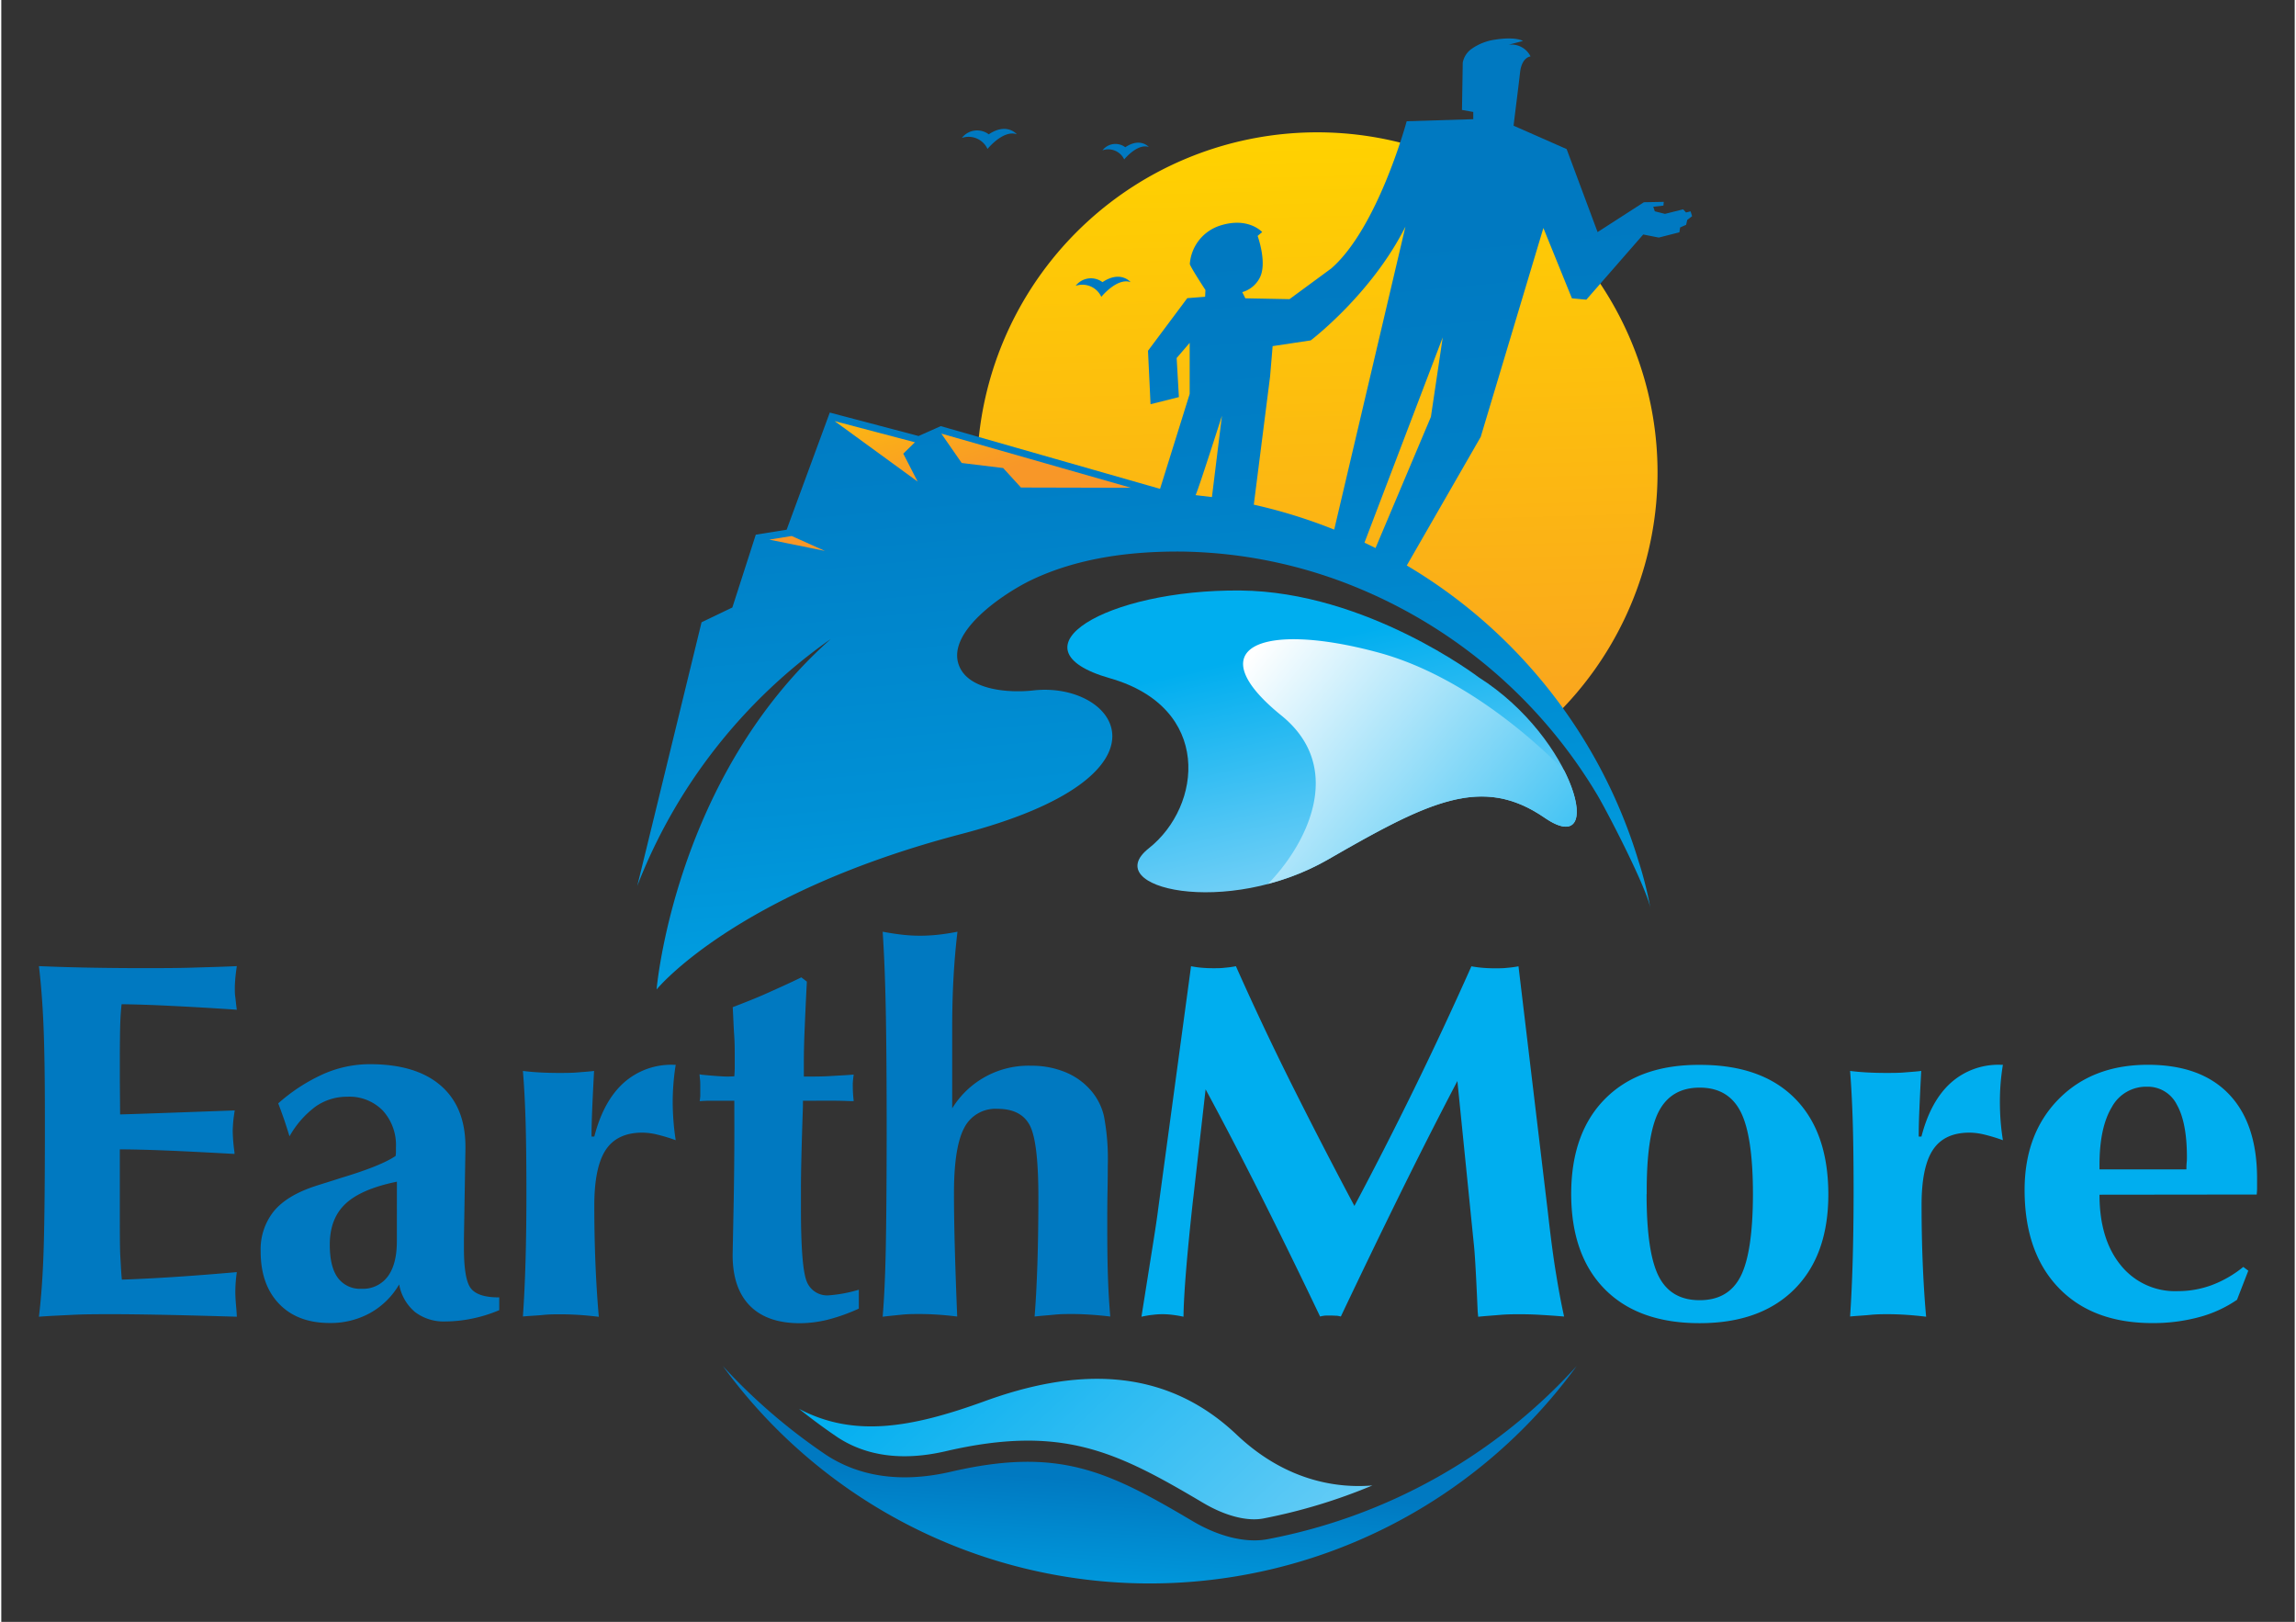 <svg xmlns="http://www.w3.org/2000/svg" xmlns:xlink="http://www.w3.org/1999/xlink" id="Layer_1" data-name="Layer 1" viewBox="0 0 504 356.4" width="504" height="356"><rect x="0" y="0" width="504" height="356.4" fill="#333333" stroke="none"/><defs><linearGradient id="linear-gradient" x1="285.73" x2="290.76" y1="33.01" y2="205.81" gradientTransform="translate(1.27 -4.45)" gradientUnits="userSpaceOnUse"><stop offset="0" stop-color="#ffd200"/><stop offset="1" stop-color="#f89728"/></linearGradient><linearGradient id="linear-gradient-2" x1="267.17" x2="249.88" y1="247.61" y2="57.42" gradientUnits="userSpaceOnUse"><stop offset="0" stop-color="#00aeef"/><stop offset=".02" stop-color="#00aced"/><stop offset=".41" stop-color="#0090d5"/><stop offset=".75" stop-color="#007fc6"/><stop offset="1" stop-color="#0079c1"/></linearGradient><linearGradient xlink:href="#linear-gradient" id="linear-gradient-3" x1="216.38" x2="228.53" y1="66.55" y2="104.71"/><linearGradient xlink:href="#linear-gradient" id="linear-gradient-4" x1="186.29" x2="198.19" y1="77.05" y2="114.42"/><linearGradient xlink:href="#linear-gradient" id="linear-gradient-5" x1="163.97" x2="175.43" y1="85.56" y2="121.54"/><linearGradient id="linear-gradient-6" x1="299.7" x2="285.98" y1="200.28" y2="141.61" gradientUnits="userSpaceOnUse"><stop offset="0" stop-color="#88d6f8"/><stop offset="1" stop-color="#00aeef"/></linearGradient><linearGradient id="linear-gradient-7" x1="270.79" x2="354.01" y1="148.89" y2="216.05" gradientUnits="userSpaceOnUse"><stop offset="0" stop-color="#fff"/><stop offset="1" stop-color="#00aeef"/></linearGradient><linearGradient id="linear-gradient-8" x1="248.01" x2="250.64" y1="364.87" y2="326.05" gradientUnits="userSpaceOnUse"><stop offset="0" stop-color="#00aeef"/><stop offset="1" stop-color="#0079c1"/></linearGradient><linearGradient xlink:href="#linear-gradient-6" id="linear-gradient-9" x1="295.92" x2="207.37" y1="378.98" y2="285.2"/><style>.cls-1{fill:#0079c1}</style></defs><path d="M8.27 289.34q.72-5.94 1-13.63t.31-24.8v-5.67q0-12.77-.31-20t-1-12.94c3.52.15 7.16.26 10.9.33s7.66.11 11.73.11 7.86 0 11.26-.11 6.59-.18 9.6-.33c-.18 1.25-.3 2.22-.35 2.92s-.09 1.34-.09 1.93 0 1.2.09 1.84.17 1.61.35 2.89q-8.41-.56-14.59-.85c-4.11-.21-7.69-.32-10.73-.36q-.23 2-.3 4.35t-.09 6.82v5.4l.06 7.65q3.59-.1 12.19-.41l13-.47c-.18 1.14-.3 2.05-.35 2.72s-.09 1.36-.09 2a39 39 0 0 0 .39 4.51v.33q-10.25-.57-15.7-.78t-9.5-.23v13.55c0 4.84 0 8.24.12 10.18s.18 3.58.33 4.9q5.17-.17 11.47-.58t13.79-1.07a32 32 0 0 0-.33 4.4c0 .77.06 1.79.17 3.06s.16 2.05.16 2.34q-11.28-.33-17.34-.44t-9.8-.11c-3.37 0-6.37 0-9 .14s-5.07.23-7.35.41m79.17-7.1a16.9 16.9 0 0 1-6.36 6.27 17.9 17.9 0 0 1-8.89 2.21q-7.11 0-11.15-4.22T57 275a13.37 13.37 0 0 1 2.87-8.81q2.85-3.47 9-5.51c1.32-.44 3.23-1 5.72-1.82q8.82-2.64 12.06-4.84a7 7 0 0 0 .08-.74v-1.19A11.22 11.22 0 0 0 83.8 244a10.27 10.27 0 0 0-7.8-3 12 12 0 0 0-6.91 2.14 20.9 20.9 0 0 0-5.75 6.56c-.55-1.77-1-3.18-1.38-4.24s-.73-2.06-1.1-3a39 39 0 0 1 9.95-6.46A25.3 25.3 0 0 1 81 233.85q10.13 0 15.55 4.68T102 251.9v.56l-.33 19.65v2.14q0 6.88 1.51 8.84t5.92 2h.33v2.81a31.2 31.2 0 0 1-5.94 1.85 29.5 29.5 0 0 1-5.89.63 10.4 10.4 0 0 1-6.67-2.06 10.24 10.24 0 0 1-3.49-6.08m-.5-22.57q-7.81 1.59-11.28 4.84t-3.47 9c0 3.23.58 5.65 1.76 7.27a6.06 6.06 0 0 0 5.23 2.42 6.74 6.74 0 0 0 5.75-2.7c1.34-1.8 2-4.38 2-7.76Zm27.69 29.62q.39-5.57.58-12.25t.19-14.79q0-10.06-.19-16.18t-.58-10.74c1.17.15 2.41.26 3.69.33s2.68.11 4.18.11 2.85 0 4.13-.11 2.5-.18 3.64-.33q-.28 5.23-.42 8.65c-.09 2.27-.14 4.2-.14 5.78h.61q2-7.77 6.42-11.78a15.64 15.64 0 0 1 10.92-4h.55c-.22 1.35-.38 2.71-.49 4.07s-.17 2.72-.17 4.07.06 2.8.17 4.22.27 2.81.49 4.21a38 38 0 0 0-4.1-1.24 14.2 14.2 0 0 0-3.22-.42c-3.71 0-6.39 1.27-8.06 3.8s-2.51 6.61-2.51 12.23q0 6.5.25 12.66t.74 11.78c-1.5-.18-2.94-.32-4.32-.41s-2.73-.14-4-.14-2.54 0-3.88.14-2.86.19-4.48.34m46.46-47.41h-5.44c-.79 0-1.52.05-2.18.09a8.5 8.5 0 0 0 .14-1.16v-1.76c0-.76 0-1.42-.06-1.85s-.07-.79-.11-1.13a4.4 4.4 0 0 0 .66.11q4 .39 5.73.39l1.26-.06q.06-.76.09-1.65v-2.7c0-1.46 0-3-.12-4.67s-.18-3.71-.32-6.17c2.6-1 5.17-2 7.7-3.14s5-2.24 7.38-3.41l1.21.93c-.22 4.3-.38 7.89-.5 10.77s-.16 5.07-.16 6.57v3.53c2.06 0 4 0 5.75-.11s3.52-.18 5.2-.33c-.11.84-.17 1.45-.19 1.82s0 .73 0 1.1c0 .62.05 1.48.16 2.58a.5.5 0 0 1 0 .34c-.88 0-2-.07-3.47-.09s-4 0-7.65 0c0 .55 0 1.42-.05 2.59q-.39 11.63-.39 16.57v4.52q0 12.88 1.26 16a4.81 4.81 0 0 0 4.91 3.08 31 31 0 0 0 6.49-1.21l.06-.05v4.18a40 40 0 0 1-6.85 2.44 26 26 0 0 1-6.08.77q-7.22 0-11-3.83t-3.8-11.09q0-.29.19-9.61t.19-18.36Zm32.6 47.46q.5-5.94.68-14.72t.2-25.41q0-17.62-.2-27.47t-.68-17q2.31.43 4.32.66a35 35 0 0 0 3.88.22 37 37 0 0 0 4-.22c1.36-.15 2.77-.37 4.24-.66-.37 3.08-.66 6.39-.86 9.91s-.3 7.32-.3 11.39v17.51a19.66 19.66 0 0 1 17.4-9.36 19.3 19.3 0 0 1 7.46 1.41 14.84 14.84 0 0 1 5.69 4.1 13.1 13.1 0 0 1 2.81 5.61 50.4 50.4 0 0 1 .83 10.85c0 .73 0 2.67-.06 5.81s-.05 5.9-.05 8.28q0 6.22.16 10.71t.5 8.34c-1.55-.18-3-.32-4.41-.41s-2.69-.14-3.91-.14-2.59 0-3.93.14-2.8.23-4.38.41q.39-4.79.61-11.45t.22-14.81q0-12.28-1.93-15.83c-1.28-2.36-3.63-3.55-7.05-3.55a7.69 7.69 0 0 0-7.35 4.24q-2.22 4.25-2.22 14.31 0 5.29.19 12.17t.52 14.92c-1.47-.18-2.88-.32-4.24-.41s-2.68-.14-4-.14-2.55 0-3.91.14-2.73.27-4.23.45" class="cls-1"/><path d="m250.56 289.34 2.37-14.92q1-6.23 1.32-8.86l7.21-53.24a21 21 0 0 0 2.29.33c.79.07 1.64.11 2.56.11s1.79 0 2.61-.11a22 22 0 0 0 2.4-.33q6 13.49 12.58 26.62T297.36 265q6.66-12.51 13.1-25.66t12.61-27a25 25 0 0 0 2.47.33c.85.07 1.75.11 2.7.11s1.86 0 2.73-.11a22 22 0 0 0 2.45-.33l6.44 53.9q1 8.91 1.87 14c.55 3.4 1.12 6.41 1.71 9.06q-2.76-.23-5.1-.36c-1.56-.1-3-.14-4.48-.14s-2.93 0-4.49.14-3.16.23-4.81.41l-.11-1.16q-.51-11.83-.83-14.64l-3.63-36q-6.35 12.12-12.66 24.94t-12.95 26.81a6 6 0 0 0-.85-.17c-.31 0-.81-.05-1.51-.05s-1.09 0-1.38.05a6 6 0 0 0-.82.17q-6.56-13.75-12.83-26.23t-12.33-23.7L262 262.8l-.11.89q-2 18.21-2.09 25.65c-.85-.18-1.65-.32-2.42-.41a17 17 0 0 0-2.15-.14 16 16 0 0 0-2.21.14c-.77.07-1.58.23-2.46.41M345 262.42q0-13.49 7.49-21t20.84-7.42q13.55 0 20.86 7.4t7.32 21.06q0 13.38-7.46 20.84t-20.83 7.46q-13.44 0-20.81-7.44t-7.41-20.9m16.57 0q0 12.82 2.67 18.06t9 5.23q6.33 0 9-5.26t2.7-18q0-12.83-2.7-18.14t-9-5.31q-6.27 0-9 5.25t-2.64 18.17Zm44.72 26.87q.38-5.57.57-12.25t.2-14.79q0-10.06-.2-16.18t-.57-10.74c1.17.15 2.4.26 3.68.33s2.68.11 4.19.11 2.84 0 4.13-.11 2.49-.18 3.63-.33q-.27 5.23-.41 8.65c-.1 2.27-.14 4.2-.14 5.78h.6q2-7.77 6.42-11.78a15.65 15.65 0 0 1 10.93-4h.55c-.22 1.35-.39 2.71-.5 4.07s-.16 2.72-.16 4.07.05 2.8.16 4.22.28 2.81.5 4.21a39 39 0 0 0-4.1-1.24 14.3 14.3 0 0 0-3.22-.42q-5.57 0-8.07 3.8T422 264.9q0 6.5.25 12.66c.17 4.11.41 8 .75 11.78-1.51-.18-3-.32-4.33-.41s-2.72-.14-4-.14-2.54 0-3.88.14-2.89.21-4.5.36m54.81-26.76q0 9.75 4.65 15.47a15.29 15.29 0 0 0 12.52 5.72 21.4 21.4 0 0 0 7.49-1.32 24.8 24.8 0 0 0 6.94-4l1.1.83-2.48 6.39a27 27 0 0 1-8.28 3.8 38.6 38.6 0 0 1-10.32 1.32q-13.17 0-20.62-7.77t-7.46-21.47q0-12.33 7.43-19.92t19.65-7.6q11.63 0 17.81 6.44t6.2 18.49v2.21c0 .52-.05 1-.08 1.37Zm0-5.56h19.1c0-.4 0-.91.06-1.51s.05-1 .05-1.19q0-7.65-2.23-11.56a7.13 7.13 0 0 0-6.58-3.91 8.56 8.56 0 0 0-7.68 4.46c-1.81 3-2.72 7.21-2.72 12.72Z" style="fill:#00aeef"/><path d="M254 112.31a108.73 108.73 0 0 1 87.88 44.62A74.78 74.78 0 1 0 216 119.16a108.7 108.7 0 0 1 38-6.85" style="fill:url(#linear-gradient)"/><path d="M242 62a4.24 4.24 0 0 0-5.9.81 4.58 4.58 0 0 1 5.64 2.42s3.49-4.3 6.44-3.23c-.01 0-2.18-2.67-6.18 0m5-29.65a3.59 3.59 0 0 0-5 .68 3.88 3.88 0 0 1 4.77 2s2.94-3.62 5.44-2.72c-.01.05-1.83-2.22-5.21.05Zm-30-2.84a4.25 4.25 0 0 0-5.91.8 4.58 4.58 0 0 1 5.64 2.42s3.49-4.3 6.44-3.22c.02.01-2.17-2.68-6.17.01Z" class="cls-1"/><path d="m371.24 46.44-1 .25-.64-.69-4 1-2.23-.57-.33-1 2.23-.25.08-.82-4.37.08L350.8 51 344 32.76l-11.66-5.14c.33-2.81 1.05-8.37 1.46-12 .47-3.12 2.27-3.22 2.27-3.22a4.68 4.68 0 0 0-4.87-2.56l3.2-.84s-1.5-1-6.06-.3a11.8 11.8 0 0 0-5.17 2 4.8 4.8 0 0 0-2 3.05L321 24.16l2.48.44v1.59l-14.63.45S302.54 50.06 292.26 59l-9.17 6.74-9.7-.19-.67-1.36a6.22 6.22 0 0 0 3.76-3c1.84-3.23-.39-9.35-.39-9.35l1-.84s-3-3.39-9.18-1.45a9.6 9.6 0 0 0-6.72 8.45c0 .49 3.43 5.73 3.43 5.73l-.07 1.48-3.92.31L252 77.08l.56 11.74 6.23-1.56-.49-8.59 2.86-3.33v11.22l-6.51 20.86-48.19-13.78-4.88 2.17-19.51-5.15-9.48 25.74-6.78 1.09-5.15 16-6.77 3.25s-13.23 54.35-14.13 57.94a118.73 118.73 0 0 1 42.51-54.25c-34.37 30.48-38.26 77-38.26 77s17.15-21.13 67-34.17c49-12.81 34.14-33.62 15.77-31.54-4.82.55-14.14.16-16.31-5.47-2.91-7.55 10.26-16.1 15.89-18.79 10.18-4.86 21.72-6.33 32.9-6.26a104.9 104.9 0 0 1 39.37 8.21 110.34 110.34 0 0 1 52.16 45.36c2.32 3.93 11 20.73 11.65 25a82 82 0 0 0-2.71-10.77 113.74 113.74 0 0 0-50.86-64.74L325.12 96l13.77-45.9 6.27 15.46 3.17.29 12.5-14.32 3.42.67 4.52-1.15.17-1.07 1.32-.58.24-1.07 1.07-.82Zm-105.19 62.79-3.61-.43c.24 0 5.81-17.44 5.81-17.44Zm26.87 7.15a114.4 114.4 0 0 0-17.67-5.48l3.58-28.18.56-6.66 8.37-1.26s13.41-10.19 20.81-25Zm21.25-24.77L302 120.43l-2.43-1.18 17.2-45.12Z" style="fill:url(#linear-gradient-2)"/><path d="m206.58 95.28 4.48 6.46 9.11 1.11 3.91 4.28 24.2.06Z" style="fill:url(#linear-gradient-3)"/><path d="m183.14 92.54 18.24 13.29-3.16-6.14 2.56-2.5Z" style="fill:url(#linear-gradient-4)"/><path d="m168.76 118.58 12.24 2.48-7.3-3.28Z" style="fill:url(#linear-gradient-5)"/><path d="M324.67 148.83S300 130 272.31 129.76c-29.54-.27-51.24 12.84-28.68 19.28s20.29 28.09 8.54 37.37c-11.09 8.77 17.19 15.31 39.48 2.42s33.83-18.52 47.52-9.13 6.71-17.45-14.5-30.87" style="fill:url(#linear-gradient-6)"/><path d="M339.17 179.7c7.9 5.43 8.91-1.22 4.28-10.39-8.28-8.46-23.71-21.31-40.87-25.93-25.9-7-39.6-1-21.28 13.84 14.42 11.69 5.24 28.71-2.92 37a53.8 53.8 0 0 0 13.27-5.41c22.28-12.81 33.83-18.5 47.52-9.11" style="fill:url(#linear-gradient-7)"/><path d="M278.48 338.19c-4.92 1-11-.56-16.69-3.94-18.69-11.06-29.45-16.32-53.12-10.84-11.5 2.66-20.52.78-27.34-3.66a128.2 128.2 0 0 1-22.76-19.57 116 116 0 0 0 187.63 0 122.5 122.5 0 0 1-67.72 38.01" style="fill:url(#linear-gradient-8)"/><path d="M183.85 315.88c6.41 4.17 14.41 5.19 23.77 3 25.59-5.92 37.56.15 56.52 11.38 4.91 2.9 9.79 4.14 13.4 3.38a122.3 122.3 0 0 0 23.77-7.22c-7 .59-18.6-.52-29.84-11.17-16.43-15.56-36.33-14.27-55.35-7.35-16.34 5.94-28.85 8-40.82 1.68q4.17 3.34 8.55 6.3" style="fill:url(#linear-gradient-9)"/></svg>